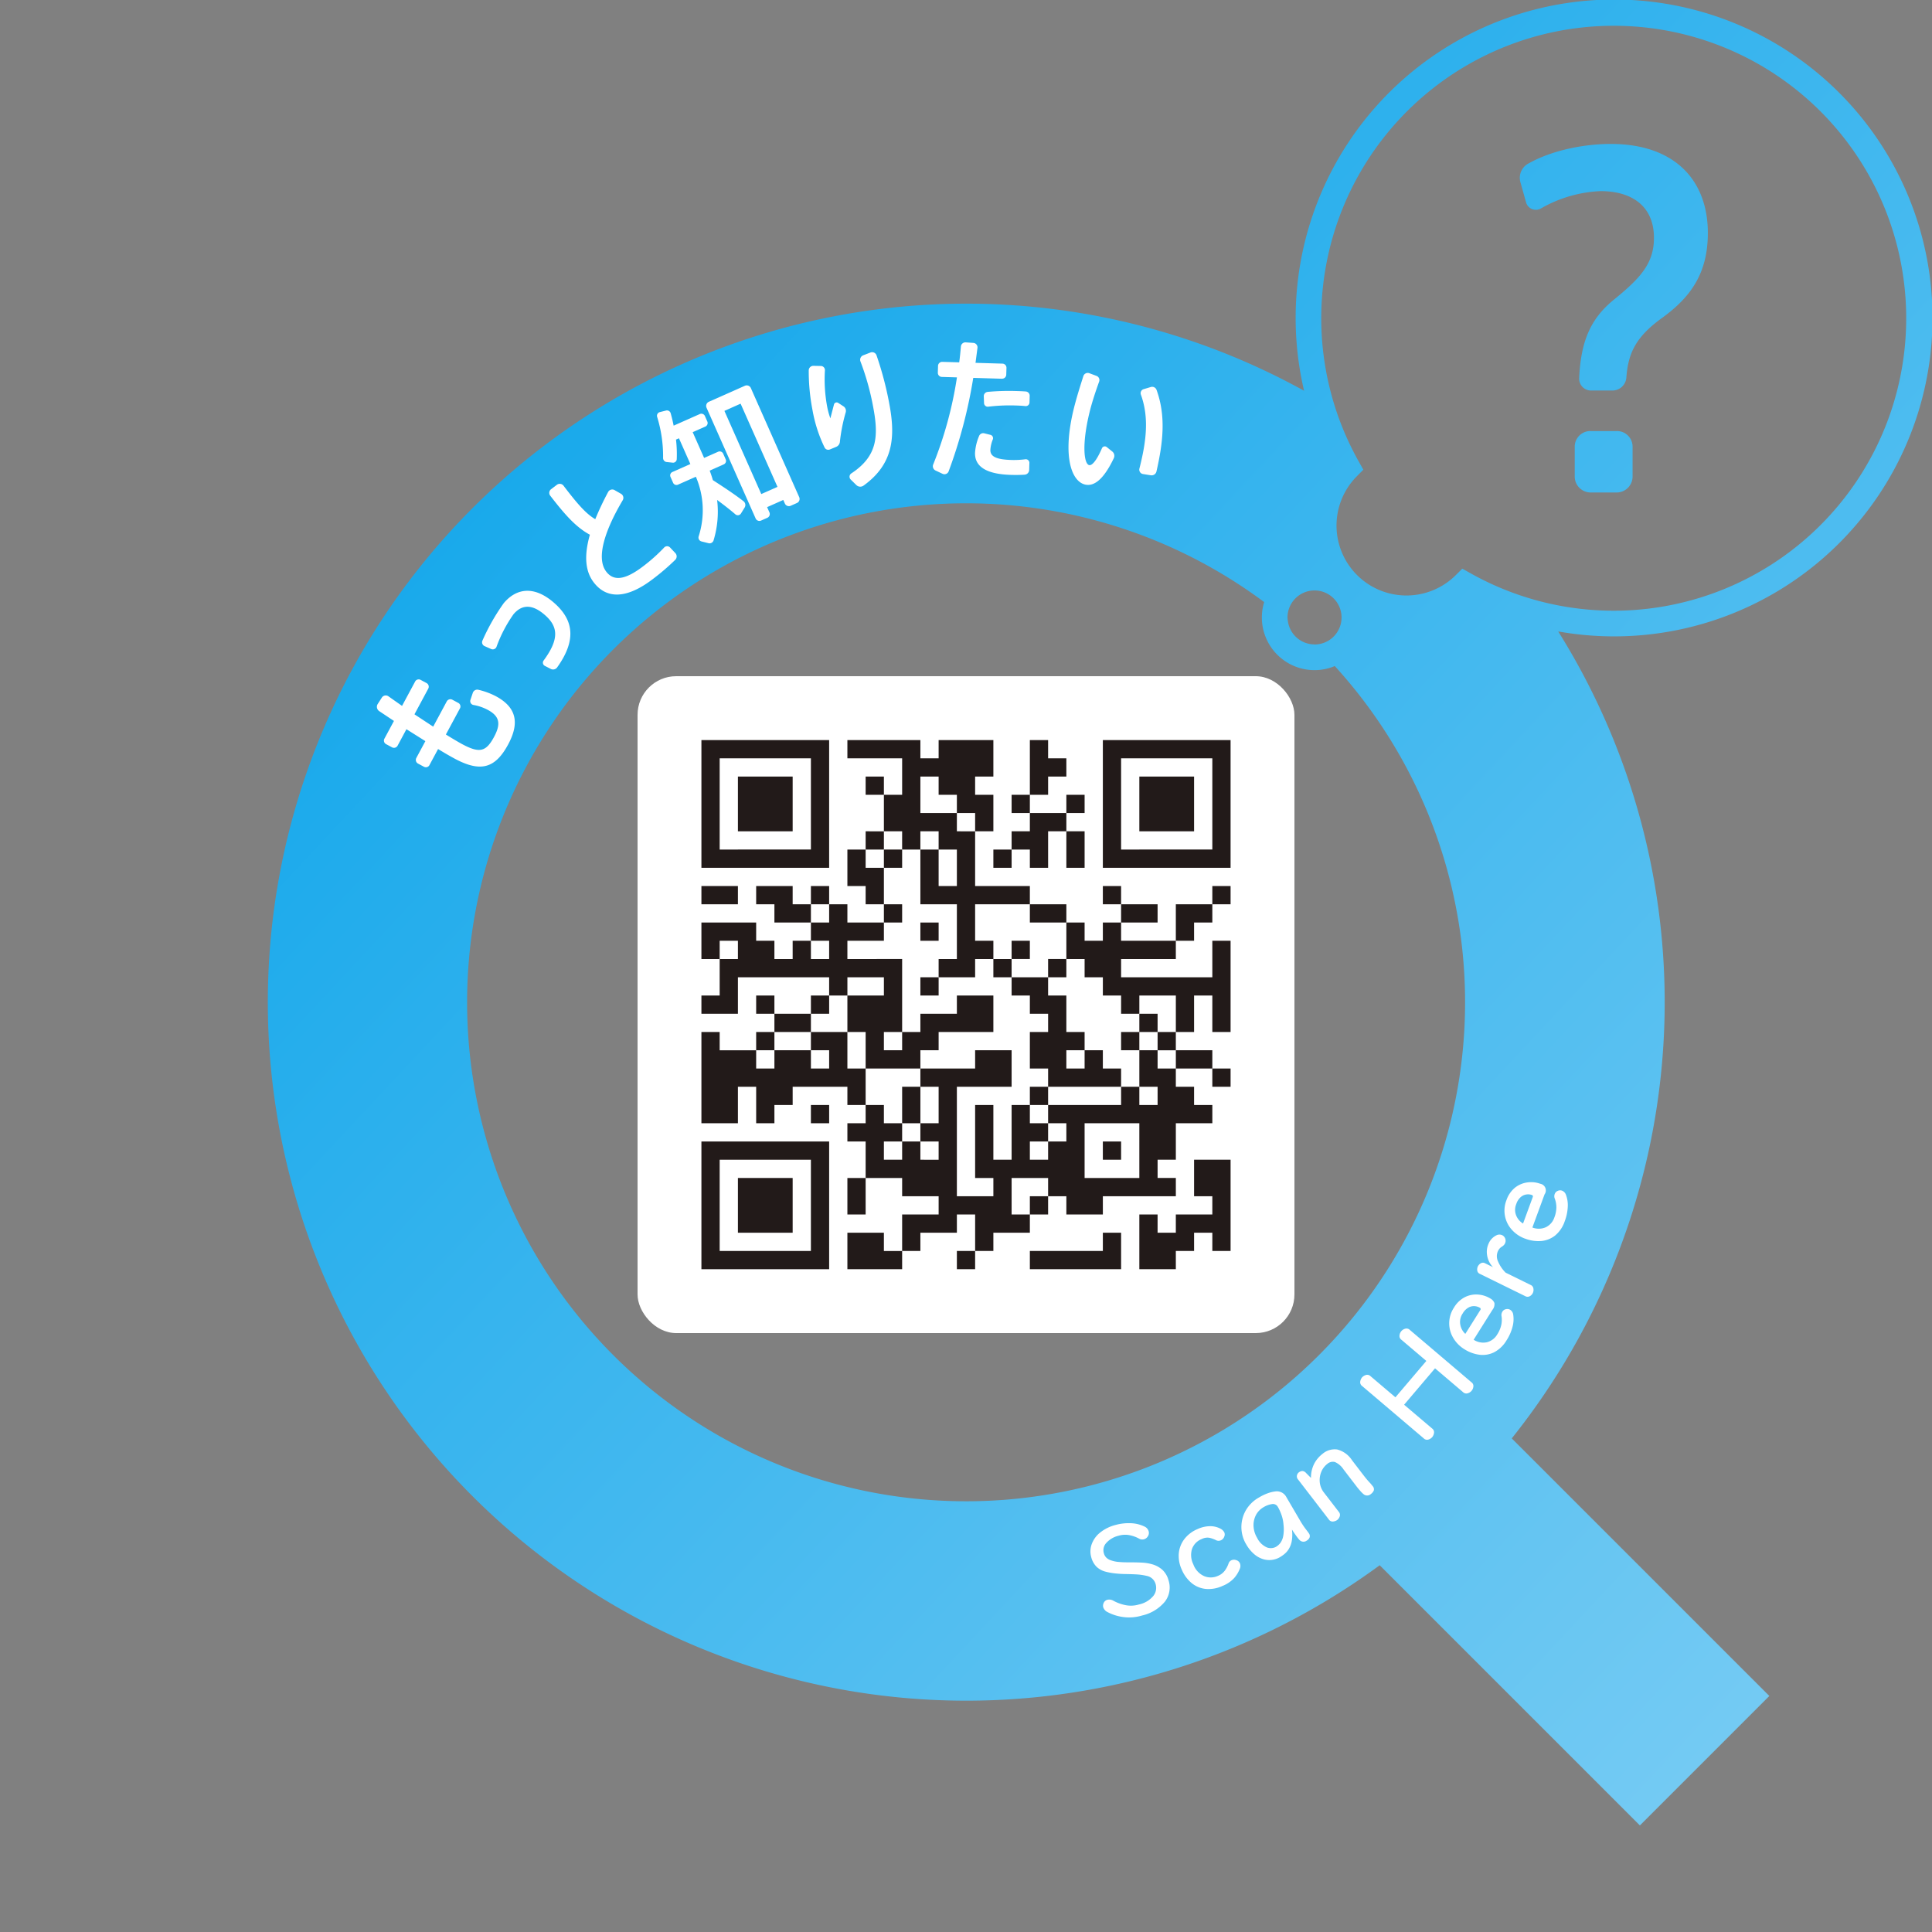 <svg xmlns="http://www.w3.org/2000/svg" xmlns:xlink="http://www.w3.org/1999/xlink" width="400" height="400" viewBox="0 0 400 400"><rect x="0" y="0" width="400" height="400" fill="#808080" stroke="none"/><defs><clipPath id="a"><rect width="400" height="400" transform="translate(-3175 702)" fill="none"/></clipPath><linearGradient id="b" x2="1" y2="1" gradientUnits="objectBoundingBox"><stop offset="0" stop-color="#00a0e9"/><stop offset="1" stop-color="#7ecef4"/></linearGradient></defs><g transform="translate(3175 -702)" clip-path="url(#a)"><g transform="translate(-3120 702)"><g transform="translate(0.385)"><path d="M230.267,324.068A144.619,144.619,0,1,1,214.611,80.9a65.927,65.927,0,1,1,52.618,49.834,144.647,144.647,0,0,1-9.621,167.071l53.33,53.327-26.8,26.805ZM41.325,207.506A103.31,103.31,0,1,0,220.969,137.9a10.8,10.8,0,0,1-4.2.845,10.9,10.9,0,0,1-10.421-14.09A103.315,103.315,0,0,0,41.325,207.506ZM211.18,127.841a5.681,5.681,0,0,0,.076.73,5.568,5.568,0,0,0,5.341,4.842c.057,0,.115.022.172.022a5.594,5.594,0,1,0-5.589-5.594Zm37.935-9.129A60.554,60.554,0,1,0,225.9,95.5l.983,1.749-1.411,1.421a14.479,14.479,0,0,0,20.476,20.475l1.421-1.411Zm24.848-16.747a3.3,3.3,0,0,1-3.317-3.317V92.474a3.229,3.229,0,0,1,3.317-3.23H279.3a3.231,3.231,0,0,1,3.322,3.23v6.174a3.3,3.3,0,0,1-3.322,3.317Zm.088-21.109a2.464,2.464,0,0,1-2.486-2.667c.366-7.194,2.118-12.076,7.284-16.223,5.434-4.424,8.2-7.464,8.2-12.721,0-6.448-4.426-9.675-11.062-9.675a27.046,27.046,0,0,0-12.35,3.593,2.1,2.1,0,0,1-3.047-1.2L259.4,37.726a3.349,3.349,0,0,1,1.661-3.871C266.126,31,272.853,29.8,278.106,29.8c13.183,0,20.1,7.467,20.1,18.436,0,8.289-3.5,13.267-9.5,17.6-5.341,3.868-7,7.189-7.371,12.352a2.9,2.9,0,0,1-2.857,2.667Z" fill="url(#b)"/><path d="M72.438,74.2c4.408,2.368,4.881,5.66,2.558,9.984-2.7,5.023-5.762,5.8-11.094,2.938-.867-.469-2.031-1.129-3.416-1.983l-1.779,3.31a.833.833,0,0,1-1.137.367l-1.239-.664a.86.86,0,0,1-.35-1.164l1.872-3.483-3.921-2.469-1.823,3.4a.856.856,0,0,1-1.164.35l-1.235-.664a.831.831,0,0,1-.323-1.151l1.96-3.647-3.089-2.058a1.08,1.08,0,0,1-.288-1.421l.881-1.372a.957.957,0,0,1,1.363-.243l2.81,1.978,2.7-5.023a.832.832,0,0,1,1.137-.367l1.235.664a.849.849,0,0,1,.35,1.164l-2.85,5.306,3.877,2.553,2.806-5.222a.856.856,0,0,1,1.164-.35l1.235.664a.827.827,0,0,1,.323,1.146l-2.9,5.39c1.359.841,2.509,1.527,3.35,1.983,3.651,1.96,4.97,1.584,6.629-1.5,1.416-2.638,1.195-4.24-1.3-5.58a9.991,9.991,0,0,0-2.965-1.018.807.807,0,0,1-.642-1.027l.487-1.443a.976.976,0,0,1,1.159-.677A15.292,15.292,0,0,1,72.438,74.2" transform="translate(-25.17 69.939)" fill="#fff"/><path d="M67.481,68.922c4.054,3.447,5.027,7.616.8,13.52A1.04,1.04,0,0,1,67,82.769l-1.248-.642a.744.744,0,0,1-.292-1.084c3.4-4.594,2.992-7.16.15-9.572-2.452-2.084-4.58-2.137-6.355-.049a28.313,28.313,0,0,0-3.523,6.749.835.835,0,0,1-1.137.451l-1.336-.593a.861.861,0,0,1-.434-1.159,43.246,43.246,0,0,1,4.412-7.749c2.766-3.253,6.408-3.461,10.245-.2" transform="translate(-8.318 55.742)" fill="#fff"/><path d="M81.965,77.306a47.958,47.958,0,0,1-4.678,4.009c-5.3,4.04-9.5,4.2-12.205.655-1.916-2.5-1.912-5.917-.792-9.86-2.859-1.544-5.133-4.1-8.209-8.085a.952.952,0,0,1,.15-1.319l1.244-.947a.983.983,0,0,1,1.341.177c2.686,3.523,4.567,5.775,6.589,6.957a61.1,61.1,0,0,1,2.669-5.642.971.971,0,0,1,1.305-.394l1.35.774a.969.969,0,0,1,.367,1.323c-3.439,5.788-5.682,11.834-3.421,14.794,1.452,1.9,3.7,1.907,7.625-1.089a35.347,35.347,0,0,0,4.341-3.872.844.844,0,0,1,1.275-.009l1.075,1.142a1,1,0,0,1-.027,1.385" transform="translate(2.454 38.6)" fill="#fff"/><path d="M74.628,71.1l.513,1.164a.784.784,0,0,1-.4,1.049l-2.912,1.292c.252.655.465,1.292.664,1.974,2.492,1.611,4.571,2.992,6.319,4.346a1,1,0,0,1,.266,1.31l-.77,1.248a.767.767,0,0,1-1.137.19c-1.124-.965-2.4-1.965-3.8-2.987a20.42,20.42,0,0,1-.73,8.342.873.873,0,0,1-1.1.593l-1.412-.354a.828.828,0,0,1-.575-1.067,17.6,17.6,0,0,0-.584-12.325l-3.7,1.637a.766.766,0,0,1-1.027-.416l-.518-1.168A.764.764,0,0,1,64.1,74.9l3.731-1.655-2.363-5.333-.611.274a25.811,25.811,0,0,1,.155,4.045.76.76,0,0,1-.792.735l-1.279-.133a.835.835,0,0,1-.757-.85,27.723,27.723,0,0,0-1.235-8.514.783.783,0,0,1,.544-.974l1.257-.314a.794.794,0,0,1,1,.531c.243.867.447,1.717.62,2.584l5.448-2.416a.8.8,0,0,1,1.022.416l.5,1.137a.8.8,0,0,1-.376,1.04l-2.651,1.173,2.363,5.333L73.575,70.7a.789.789,0,0,1,1.053.407M80.364,57.54l10.01,22.578a.918.918,0,0,1-.451,1.182l-1.341.593a.91.91,0,0,1-1.177-.456l-.336-.757-3.35,1.487.478,1.075a.857.857,0,0,1-.438,1.137l-1.283.566a.853.853,0,0,1-1.133-.438l-10.156-22.9a.938.938,0,0,1,.487-1.261l7.43-3.3a.941.941,0,0,1,1.261.487m-2.133,3.213L74.88,62.24l7.634,17.219,3.354-1.487Z" transform="translate(19.717 22.83)" fill="#fff"/><path d="M75.674,67.884a35.421,35.421,0,0,0-1.2,6.072,1.247,1.247,0,0,1-.77,1.058l-1.319.544a.85.85,0,0,1-1.093-.438,29.221,29.221,0,0,1-2.487-7.7,42.411,42.411,0,0,1-.783-8.249.954.954,0,0,1,.96-.934l1.527.031a.855.855,0,0,1,.863.938,30.658,30.658,0,0,0,.429,7.28,15.469,15.469,0,0,0,.7,2.624l.748-2.872a.572.572,0,0,1,.876-.327l1.111.726a1.106,1.106,0,0,1,.438,1.244m9-1.929c1.345,6.974.907,12.608-5.3,17.082a1.163,1.163,0,0,1-1.518-.133L76.7,81.766a.822.822,0,0,1,.146-1.261c5.439-3.58,5.673-7.744,4.5-13.843a53.7,53.7,0,0,0-2.611-9.324.983.983,0,0,1,.562-1.279l1.513-.584a.961.961,0,0,1,1.252.6,69.623,69.623,0,0,1,2.615,9.877" transform="translate(44.033 17.504)" fill="#fff"/><path d="M88.141,62.478,82.189,62.3a102,102,0,0,1-5.1,19.361.927.927,0,0,1-1.257.5l-1.447-.682a.972.972,0,0,1-.474-1.288,80.6,80.6,0,0,0,4.9-17.994l-3.124-.093a.851.851,0,0,1-.832-.885l.04-1.4a.858.858,0,0,1,.885-.836l3.5.1c.159-1.111.257-2.222.35-3.27a.939.939,0,0,1,1.044-.863l1.562.111a.924.924,0,0,1,.828,1.009l-.407,3.115,5.572.164a.858.858,0,0,1,.836.885l-.044,1.4a.858.858,0,0,1-.885.836m5.673,17.445-.044,1.465a1,1,0,0,1-.92.96c-.956.066-1.947.071-2.868.044-4.62-.137-7.514-1.465-7.421-4.585a10.7,10.7,0,0,1,.832-3.452.921.921,0,0,1,1.071-.575l1.3.327a.706.706,0,0,1,.482.938,6.7,6.7,0,0,0-.509,2.182c-.044,1.434,1.407,1.987,4.306,2.076a18.661,18.661,0,0,0,2.934-.142.744.744,0,0,1,.841.761M85.163,65.2a48.66,48.66,0,0,1,5.744-.181c.761.022,1.5.044,2.164.1a.876.876,0,0,1,.8.916l-.04,1.367a.77.77,0,0,1-.85.739c-.73-.084-1.562-.111-2.452-.137a36.818,36.818,0,0,0-5.235.261.774.774,0,0,1-.872-.726l-.053-1.4a.882.882,0,0,1,.792-.934" transform="translate(63.929 15.936)" fill="#fff"/><path d="M89.558,74.028c-2.107,4.425-4.116,5.943-6.027,5.443-2.837-.743-4.744-6.178-2.084-16.383.482-1.85,1.124-3.921,1.806-6.05a.95.95,0,0,1,1.213-.606l1.474.549a.927.927,0,0,1,.566,1.235c-.717,1.987-1.354,3.93-1.8,5.625-1.8,6.908-1.4,11.325-.266,11.621.62.159,1.58-1,2.651-3.461a.643.643,0,0,1,1.018-.261l1.146.925a1.138,1.138,0,0,1,.3,1.363m7.638,3.54-1.611-.257a.917.917,0,0,1-.721-1.142c1.469-5.775,2-10.608.3-15.3a.867.867,0,0,1,.589-1.133l1.465-.438a.964.964,0,0,1,1.195.606c1.929,5.346,1.381,10.732-.018,16.852a1.028,1.028,0,0,1-1.2.81" transform="translate(85.661 20.83)" fill="#fff"/><path d="M81.375,117.259a4.374,4.374,0,0,1,.049-2.6,5.446,5.446,0,0,1,1.637-2.4,8.356,8.356,0,0,1,3.292-1.682,10.166,10.166,0,0,1,3.173-.376,7.043,7.043,0,0,1,2.912.713,1.527,1.527,0,0,1,.814.943,1.245,1.245,0,0,1-.142,1.027,1.348,1.348,0,0,1-.8.637,1.331,1.331,0,0,1-1.053-.137,6.915,6.915,0,0,0-2.049-.721,4.764,4.764,0,0,0-2.191.133,4.96,4.96,0,0,0-2.54,1.5,2.2,2.2,0,0,0-.5,2.111,2.024,2.024,0,0,0,.522.929,2.531,2.531,0,0,0,.969.558,6.5,6.5,0,0,0,1.288.3A19.834,19.834,0,0,0,89,118.3q1.8,0,2.916.062a9.256,9.256,0,0,1,2.009.327,5.3,5.3,0,0,1,2.2,1.19A4.566,4.566,0,0,1,97.364,122a4.82,4.82,0,0,1-.73,4.421,8.6,8.6,0,0,1-4.722,2.885,9.232,9.232,0,0,1-4,.31,9.607,9.607,0,0,1-3.146-1,1.733,1.733,0,0,1-.912-1,1.32,1.32,0,0,1,.093-.916,1.148,1.148,0,0,1,.774-.646,1.671,1.671,0,0,1,1.23.195,8.791,8.791,0,0,0,2.474.907,5.734,5.734,0,0,0,2.832-.133,5.276,5.276,0,0,0,2.978-1.779,2.716,2.716,0,0,0,.474-2.4,2.363,2.363,0,0,0-1.867-1.739,11.9,11.9,0,0,0-1.859-.288c-.615-.04-1.4-.071-2.35-.089a22.953,22.953,0,0,1-2.646-.173,13.589,13.589,0,0,1-1.651-.319,4.25,4.25,0,0,1-1.863-1.013,4.318,4.318,0,0,1-1.1-1.969" transform="translate(89.176 205.163)" fill="#fff"/><path d="M85.938,119.269a6.719,6.719,0,0,1-.584-3.3,5.708,5.708,0,0,1,1.137-2.938,6.644,6.644,0,0,1,2.77-2.1,6.242,6.242,0,0,1,2.651-.589,4.5,4.5,0,0,1,2.071.518,1.86,1.86,0,0,1,.8.774,1.147,1.147,0,0,1-.035.916,1.279,1.279,0,0,1-.69.717,1.142,1.142,0,0,1-1.022-.044,6.275,6.275,0,0,0-1.341-.478,2.536,2.536,0,0,0-1.567.248,3.456,3.456,0,0,0-2.049,2.089,4.332,4.332,0,0,0,.288,3.169,4.222,4.222,0,0,0,2.235,2.43,3.589,3.589,0,0,0,2.859-.053,3.334,3.334,0,0,0,1.421-1.084,5.541,5.541,0,0,0,.77-1.465,1.114,1.114,0,0,1,.615-.695,1.359,1.359,0,0,1,.982-.013,1.188,1.188,0,0,1,.761.659,1.487,1.487,0,0,1-.04,1.164A6.324,6.324,0,0,1,96.8,121.1a6.581,6.581,0,0,1-2.407,1.615,6.836,6.836,0,0,1-3.412.62,5.462,5.462,0,0,1-2.938-1.19,7.3,7.3,0,0,1-2.1-2.872" transform="translate(103.319 205.639)" fill="#fff"/><path d="M89.217,119.614a6.984,6.984,0,0,1-.1-6.864,7.157,7.157,0,0,1,2.806-2.784,10.015,10.015,0,0,1,1.969-.925,7.194,7.194,0,0,1,1.412-.323,2.208,2.208,0,0,1,2.253,1.151l2.815,4.81a17.14,17.14,0,0,0,1.226,1.859c.363.465.58.757.651.881a.9.9,0,0,1,.111.894,1.447,1.447,0,0,1-.58.6,1.123,1.123,0,0,1-1.482-.137,8.851,8.851,0,0,1-.735-.925c-.283-.394-.558-.805-.832-1.235a7.989,7.989,0,0,1-.053,2.452,4.76,4.76,0,0,1-.642,1.637,4.142,4.142,0,0,1-.925,1.027,7.932,7.932,0,0,1-.9.62,4.344,4.344,0,0,1-1.487.522,4.27,4.27,0,0,1-1.806-.089,5.106,5.106,0,0,1-1.9-.987,7.592,7.592,0,0,1-1.792-2.182m6.6-7.665a1.152,1.152,0,0,0-1.252-.606,4.676,4.676,0,0,0-1.691.624,4.037,4.037,0,0,0-1.637,1.7,4.533,4.533,0,0,0-.465,2.279,5.175,5.175,0,0,0,.739,2.385,4.086,4.086,0,0,0,2.027,1.983,2.239,2.239,0,0,0,1.89-.133,3.12,3.12,0,0,0,.89-.792,3.516,3.516,0,0,0,.593-1.412,8,8,0,0,0,.062-2.385,7.569,7.569,0,0,0-.425-2.031,9.831,9.831,0,0,0-.73-1.615" transform="translate(113.369 200.063)" fill="#fff"/><path d="M93.788,112.672a6.331,6.331,0,0,1,.677-2.961,6.223,6.223,0,0,1,1.7-2.014,3.859,3.859,0,0,1,3.062-.912,5.223,5.223,0,0,1,3.062,2.235l2.4,3.129c.407.527.774.974,1.111,1.332s.58.651.739.859a.966.966,0,0,1,.257.916,1.7,1.7,0,0,1-.584.73,1.146,1.146,0,0,1-1.575.018,6.12,6.12,0,0,1-.655-.659c-.257-.292-.518-.6-.779-.943s-.491-.642-.695-.907l-1.969-2.567a4.145,4.145,0,0,0-1.8-1.553,1.732,1.732,0,0,0-1.58.4,3.966,3.966,0,0,0-1.235,1.629,4.5,4.5,0,0,0-.319,2.151,4.1,4.1,0,0,0,.872,2.151l3.062,3.978a.955.955,0,0,1,.19.982,1.64,1.64,0,0,1-.487.7,1.766,1.766,0,0,1-.859.327.932.932,0,0,1-.907-.429L91.119,113a.973.973,0,0,1-.235-.867,1.074,1.074,0,0,1,.35-.58,1.31,1.31,0,0,1,.752-.314,1.106,1.106,0,0,1,.774.4Z" transform="translate(122.252 193.318)" fill="#fff"/><path d="M94.238,113.007a.969.969,0,0,1-.4-.947,1.793,1.793,0,0,1,.367-.841,1.849,1.849,0,0,1,.766-.491.964.964,0,0,1,1,.235l5.151,4.372,6.4-7.532-5.151-4.372a.964.964,0,0,1-.394-.956,1.587,1.587,0,0,1,1.133-1.332.974.974,0,0,1,1,.243l12.758,10.842a.935.935,0,0,1,.385.929,1.592,1.592,0,0,1-1.133,1.332.94.94,0,0,1-.987-.217l-5.811-4.939-6.4,7.536,5.811,4.934a.942.942,0,0,1,.376.938,1.786,1.786,0,0,1-.363.832,1.742,1.742,0,0,1-.77.5.938.938,0,0,1-.978-.226Z" transform="translate(132.4 173.963)" fill="#fff"/><path d="M101.1,110.816a6.762,6.762,0,0,1-2.31-2.372,5.879,5.879,0,0,1,.168-6.213,5.61,5.61,0,0,1,2.363-2.226,5.2,5.2,0,0,1,2.739-.482,5.65,5.65,0,0,1,2.452.814,1.828,1.828,0,0,1,.832.929,1.853,1.853,0,0,1-.412,1.416l-3.89,6.187a3.635,3.635,0,0,0,2.748.518,3.48,3.48,0,0,0,2.146-1.633,6.045,6.045,0,0,0,.814-1.89,5.03,5.03,0,0,0,.071-1.837,1.326,1.326,0,0,1,.177-.978,1.091,1.091,0,0,1,.761-.513,1.175,1.175,0,0,1,.872.146,1.387,1.387,0,0,1,.606,1,6.056,6.056,0,0,1-.142,2.5,9.674,9.674,0,0,1-1.226,2.788,6.564,6.564,0,0,1-2.58,2.492,5.332,5.332,0,0,1-3.053.513,7.624,7.624,0,0,1-3.138-1.164m3.217-8.568a2.4,2.4,0,0,0-1.009-.323,2.275,2.275,0,0,0-1.275.252,3.234,3.234,0,0,0-1.257,1.257,3.113,3.113,0,0,0-.5,2.31,3.436,3.436,0,0,0,1.044,1.916l3.093-4.917a.316.316,0,0,0-.093-.5" transform="translate(146.675 168.51)" fill="#fff"/><path d="M102.575,103.445a4.523,4.523,0,0,1-1.235-2.522,4.106,4.106,0,0,1,.305-2.328,3.348,3.348,0,0,1,1.66-1.761,1.346,1.346,0,0,1,1.173-.009,1.28,1.28,0,0,1,.567,1.713,1.287,1.287,0,0,1-.274.376,1.706,1.706,0,0,1-.332.265,2.062,2.062,0,0,0-.841.929,2.568,2.568,0,0,0,.013,2.151,7.3,7.3,0,0,0,1.571,2.319l5.164,2.54a.946.946,0,0,1,.593.788,1.479,1.479,0,0,1-.739,1.54.963.963,0,0,1-.987-.018l-9.346-4.589a.892.892,0,0,1-.562-.73,1.519,1.519,0,0,1,.128-.828,1.557,1.557,0,0,1,.593-.633.889.889,0,0,1,.92,0Z" transform="translate(151.156 158.91)" fill="#fff"/><path d="M104.862,105.943a6.763,6.763,0,0,1-2.757-1.841,5.885,5.885,0,0,1-1.129-6.112,5.653,5.653,0,0,1,1.85-2.668,5.215,5.215,0,0,1,2.58-1.04,5.566,5.566,0,0,1,2.571.288,1.4,1.4,0,0,1,.894,2.2l-2.518,6.859a3.614,3.614,0,0,0,2.8-.066,3.442,3.442,0,0,0,1.757-2.04,6.019,6.019,0,0,0,.407-2.022,5.16,5.16,0,0,0-.314-1.81,1.294,1.294,0,0,1-.031-.987,1.1,1.1,0,0,1,.637-.664,1.175,1.175,0,0,1,.881-.04,1.411,1.411,0,0,1,.81.854,6.065,6.065,0,0,1,.376,2.478,9.532,9.532,0,0,1-.62,2.978,6.521,6.521,0,0,1-2,2.978,5.365,5.365,0,0,1-2.885,1.137,7.613,7.613,0,0,1-3.306-.487m1.363-9.05a2.406,2.406,0,0,0-1.053-.106,2.252,2.252,0,0,0-1.195.513,3.214,3.214,0,0,0-.969,1.491,3.108,3.108,0,0,0-.013,2.359,3.442,3.442,0,0,0,1.421,1.66l2-5.452a.316.316,0,0,0-.195-.465" transform="translate(155.528 150.513)" fill="#fff"/></g><g transform="translate(0.385 62.904)"><circle cx="144.739" cy="144.739" r="144.739" transform="translate(-0.385 0.096)" fill="#fff" opacity="0"/><g transform="translate(76.615 77.096)"><rect width="136" height="136" rx="8" fill="#fff"/><g transform="translate(13.222 13.222)"><path d="M21-181.778v13.222H47.444V-195H21Zm22.667,0v9.444H24.778v-18.889H43.667Z" transform="translate(-21 195)" fill="#221a19"/><path d="M33-177.333v5.667H44.333V-183H33Z" transform="translate(-25.444 190.556)" fill="#221a19"/><path d="M51.222-193.111v1.889H62.556v7.556H58.778v-3.778H55v3.778h3.778v7.556H55v3.778H51.222v7.556H55V-161h3.778v3.778H51.222V-161H47.444v-3.778H43.667V-161H39.889v-3.778H32.333V-161h3.778v3.778h7.556v3.778H39.889v3.778H36.111v-3.778H32.333v-3.778H21v7.556h3.778v7.556H21v3.778h7.556v-7.556H47.444v3.778H43.667v3.778H36.111v-3.778H32.333v3.778h3.778v3.778H32.333v3.778H24.778v-3.778H21v18.889h7.556v-7.556h3.778v7.556h3.778v-3.778h3.778v-3.778H51.222v3.778H55v3.778H51.222v3.778H55v7.556H51.222v7.556H55v-7.556h7.556v3.778h7.556v3.778H62.556v7.556H58.778V-93H51.222v7.556H62.556v-3.778h3.778V-93h7.556v-3.778h3.778v7.556H73.889v3.778h3.778v-3.778h3.778V-93H89v-3.778h3.778v-3.778h3.778v3.778h7.556v-3.778h15.111v-3.778h-3.778v-3.778h3.778v-7.556h7.556v-3.778H123v-3.778h-3.778V-127h7.556v3.778h3.778V-127h-3.778v-3.778h-7.556v-3.778H123v-7.556h3.778v7.556h3.778v-18.889h-3.778v7.556H107.889v-3.778h11.333v-3.778H123v-3.778h3.778V-161h3.778v-3.778h-3.778V-161h-7.556v7.556H107.889v-3.778h7.556V-161h-7.556v-3.778h-3.778V-161h3.778v3.778h-3.778v3.778h-3.778v-3.778H96.556V-161H89v-3.778H77.667v-11.333h3.778v-7.556H77.667v-3.778h3.778V-195H70.111v3.778H66.333V-195H51.222Zm18.889,7.556v1.889h3.778v3.778h3.778v3.778H73.889v-3.778H66.333v-7.556h3.778Zm-7.556,11.333v1.889h3.778v-3.778h3.778v3.778h3.778v7.556H70.111v-7.556H66.333V-161h7.556v11.333H70.111v3.778h7.556v-3.778h3.778v-3.778H77.667V-161H89v3.778h7.556v7.556h3.778v3.778h3.778v3.778h3.778v3.778h3.778v-3.778h7.556v7.556h-3.778v3.778h3.778V-127h-3.778v-3.778h-3.778v7.556h3.778v3.778h-3.778v-3.778h-3.778v3.778H92.778v3.778h3.778v3.778H92.778v3.778H89v-3.778h3.778v-3.778H89v-3.778H85.222v11.333H81.444v-11.333H77.667v15.111h3.778v3.778H73.889v-22.667H85.222v-7.556H77.667V-127H66.333v3.778h3.778v7.556H66.333v3.778h3.778v3.778H66.333v-3.778H62.556v3.778H58.778v-3.778h3.778v-3.778H58.778v-3.778H55V-127H51.222v-7.556H43.667v3.778h3.778V-127H43.667v-3.778H36.111V-127H32.333v-3.778h3.778v-3.778h7.556v-3.778h3.778v-3.778h3.778v-3.778h7.556v3.778H51.222v7.556H55V-127H66.333v-3.778h3.778v-3.778H81.444v-7.556H73.889v3.778H66.333v3.778H62.556v3.778H58.778v-3.778h3.778v-15.111H51.222v-3.778h7.556v-3.778h3.778V-161H58.778v-7.556H55v-3.778h3.778v-3.778h3.778ZM47.444-159.111v1.889H43.667V-161h3.778Zm-18.889,7.556v1.889H24.778v-3.778h3.778Zm18.889,0v1.889H43.667v-3.778h3.778ZM111.667-110v5.667H100.333v-11.333h11.333Zm-18.889,7.556v1.889H89v3.778H85.222v-7.556h7.556Z" transform="translate(-21 195)" fill="#221a19"/><path d="M81-157.111v1.889h3.778V-159H81Z" transform="translate(-43.222 181.667)" fill="#221a19"/><path d="M93-133.111v1.889h3.778V-135H93Z" transform="translate(-47.667 172.778)" fill="#221a19"/><path d="M120.778-127.111v1.889H117v3.778h3.778v3.778h3.778v3.778h3.778v3.778h-3.778v7.556h3.778v3.778h-3.778V-95h3.778v-3.778h15.111v-3.778h-3.778v-3.778h-3.778v-3.778h-3.778v-7.556h-3.778v-3.778h3.778v-3.778h-3.778v3.778h-7.556v-3.778h3.778V-129h-3.778Zm15.111,22.667v1.889h-3.778v-3.778h3.778Z" transform="translate(-56.556 170.556)" fill="#221a19"/><path d="M93-115.111v1.889h3.778V-117H93Z" transform="translate(-47.667 166.111)" fill="#221a19"/><path d="M162.778-103.111v1.889H159v3.778h3.778v-3.778h3.778V-105h-3.778Z" transform="translate(-72.111 161.667)" fill="#221a19"/><path d="M87-77.222v3.778h3.778V-81H87Z" transform="translate(-45.444 152.778)" fill="#221a19"/><path d="M153-61.111v1.889h3.778V-63H153Z" transform="translate(-69.889 146.111)" fill="#221a19"/><path d="M124.556-189.333v5.667h-3.778v3.778h3.778v3.778h-3.778v3.778H117v3.778h3.778v-3.778h3.778v3.778h3.778v-7.556h3.778v7.556h3.778v-7.556h-3.778v-3.778h3.778v-3.778h-3.778v3.778h-7.556v-3.778h3.778v-3.778h3.778v-3.778h-3.778V-195h-3.778Z" transform="translate(-56.556 195)" fill="#221a19"/><path d="M153-181.778v13.222h26.444V-195H153Zm22.667,0v9.444H156.778v-18.889h18.889Z" transform="translate(-69.889 195)" fill="#221a19"/><path d="M165-177.333v5.667h11.333V-183H165Z" transform="translate(-74.333 190.556)" fill="#221a19"/><path d="M21-145.111v1.889h7.556V-147H21Z" transform="translate(-21 177.222)" fill="#221a19"/><path d="M57-73.111v1.889h3.778V-75H57Z" transform="translate(-34.333 150.556)" fill="#221a19"/><path d="M21-49.778v13.222H47.444V-63H21Zm22.667,0v9.444H24.778V-59.222H43.667Z" transform="translate(-21 146.111)" fill="#221a19"/><path d="M33-45.333v5.667H44.333V-51H33Z" transform="translate(-25.444 141.667)" fill="#221a19"/><path d="M176.333-53.222v3.778h3.778v3.778h-7.556v3.778h-3.778v-3.778H165v11.333h7.556v-3.778h3.778v-3.778h3.778v3.778h3.778V-57h-7.556Z" transform="translate(-74.333 143.889)" fill="#221a19"/><path d="M144.111-31.111v1.889H129v3.778h18.889V-33h-3.778Z" transform="translate(-61 135)" fill="#221a19"/></g></g></g></g></g></svg>